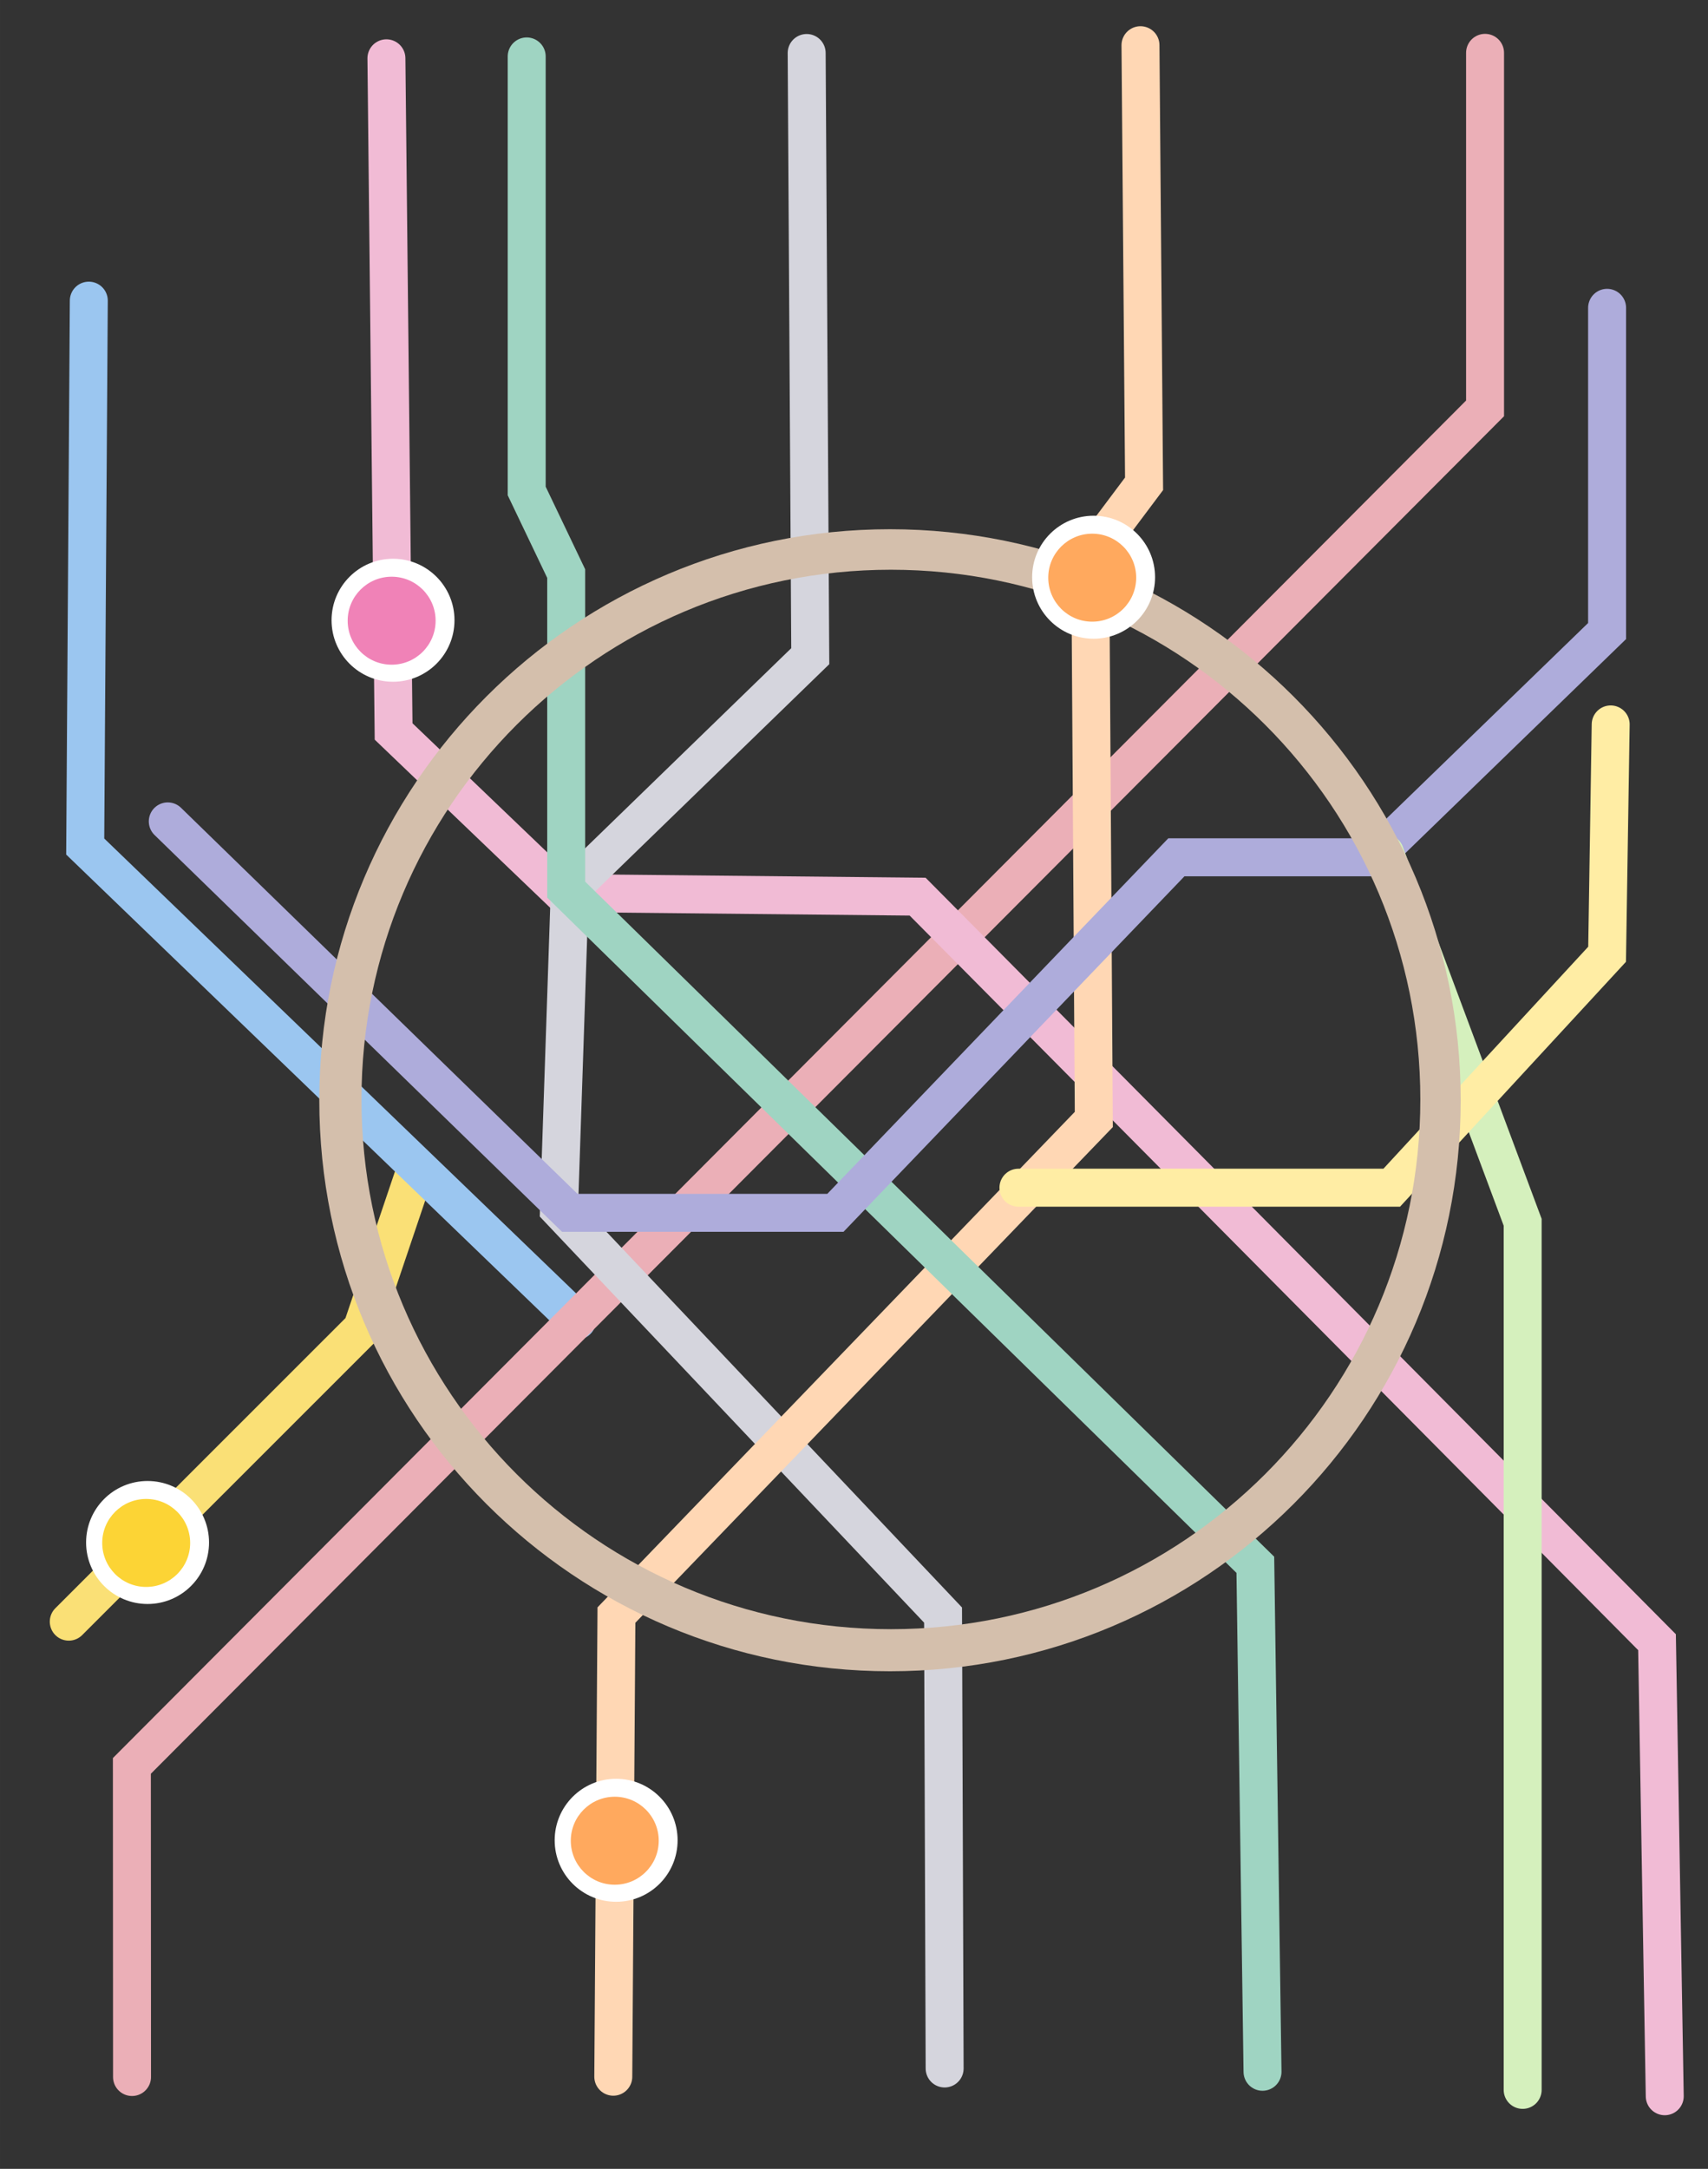 <?xml version="1.0" encoding="UTF-8"?> <!-- Creator: CorelDRAW 2019 (64-Bit) --> <svg xmlns="http://www.w3.org/2000/svg" xmlns:xlink="http://www.w3.org/1999/xlink" xml:space="preserve" width="76.2mm" height="96.707mm" style="shape-rendering:geometricPrecision; text-rendering:geometricPrecision; image-rendering:optimizeQuality; fill-rule:evenodd; clip-rule:evenodd" viewBox="0 0 7619.98 9670.7"><rect x="0" y="0" width="7619.98" height="9670.7" fill="#333333" stroke="none"/> <defs> <style type="text/css"> <![CDATA[ .str1 {stroke:#9BC6F0;stroke-width:169.33;stroke-linecap:round;stroke-miterlimit:22.926} .str6 {stroke:#9FD4C2;stroke-width:169.33;stroke-linecap:round;stroke-miterlimit:22.926} .str7 {stroke:#AEACDB;stroke-width:169.33;stroke-linecap:round;stroke-miterlimit:22.926} .str4 {stroke:#D5D5DD;stroke-width:169.33;stroke-linecap:round;stroke-miterlimit:22.926} .str8 {stroke:#D5F0BD;stroke-width:169.33;stroke-linecap:round;stroke-miterlimit:22.926} .str2 {stroke:#EBAFB7;stroke-width:169.33;stroke-linecap:round;stroke-miterlimit:22.926} .str3 {stroke:#F1BBD5;stroke-width:169.33;stroke-linecap:round;stroke-miterlimit:22.926} .str0 {stroke:#FAE076;stroke-width:169.33;stroke-linecap:round;stroke-miterlimit:22.926} .str5 {stroke:#FFD7B4;stroke-width:169.33;stroke-linecap:round;stroke-miterlimit:22.926} .str9 {stroke:#FFEDA4;stroke-width:169.33;stroke-linecap:round;stroke-miterlimit:22.926} .fil0 {fill:none} .fil1 {fill:#D4BFAC} .fil5 {fill:#F082B7} .fil3 {fill:#FCD435} .fil4 {fill:#FFA95E} .fil2 {fill:white} ]]> </style> </defs> <g id="Слой_x0020_1">  <g id="_2701299610768"> <polyline class="fil0 str0" points="1858.47,5202.59 1615.18,5923.03 306.76,7230.79 "></polyline> <polyline class="fil0 str1" points="396.19,1340.56 380.17,3774.59 2574,5888.34 "></polyline> <polyline class="fil0 str2" points="589,9261.14 588.33,7873.98 6625.36,1820.94 6625.36,235.62 "></polyline> <polyline class="fil0 str3" points="1723.95,259.98 1755.97,3261.48 2508.59,3982.08 4093.91,3998.09 7392.55,7322.3 7427.01,9346.87 "></polyline> <polyline class="fil0 str4" points="4214.35,9223.11 4207.34,7201.42 2493.92,5391.91 2541.96,3966.73 3614.86,2925.87 3598.84,236.3 "></polyline> <polyline class="fil0 str5" points="5088.08,201.59 5104.09,2157.22 4863.89,2477.49 4879.9,4991.58 2750.14,7201.42 2736.11,9259.81 "></polyline> <polyline class="fil0 str6" points="5632.53,9237.79 5600.5,6977.24 2525.95,3966.73 2525.95,2557.56 2349.8,2189.25 2349.8,251.63 "></polyline> <polyline class="fil0 str7" points="748.47,3662.48 2541.96,5407.93 3726.95,5407.93 5248.21,3822.61 6128.94,3822.61 7169.81,2813.77 7169.81,1372.57 "></polyline> <polyline class="fil0 str8" points="6793.14,9318.52 6793.14,5449.96 6178.97,3804.59 "></polyline> <polyline class="fil0 str9" points="7185.83,3230.12 7169.81,4254.97 6209.01,5295.83 4543.62,5295.83 "></polyline> <path class="fil1" d="M3970.59 2359.75c1406.18,0 2546.12,1139.95 2546.12,2546.12 0,1406.18 -1139.94,2546.12 -2546.12,2546.12 -1406.17,0 -2546.12,-1139.94 -2546.12,-2546.12 0,-1406.17 1139.95,-2546.12 2546.12,-2546.12zm4.03 180.64c1304.47,0 2361.97,1057.5 2361.97,2361.96 0,1304.46 -1057.5,2361.97 -2361.97,2361.97 -1304.46,0 -2361.96,-1057.51 -2361.96,-2361.97 0,-1304.46 1057.5,-2361.96 2361.96,-2361.96z"></path> <circle class="fil2" cx="658.34" cy="6877.79" r="274.22"></circle> <circle class="fil3" cx="652.18" cy="6879.79" r="196.16"></circle> <circle class="fil2" cx="4878.93" cy="2573.79" r="274.22"></circle> <circle class="fil4" cx="4872.77" cy="2575.8" r="196.16"></circle> <circle class="fil2" cx="1753.41" cy="2765.62" r="274.22"></circle> <circle class="fil5" cx="1747.25" cy="2767.63" r="196.16"></circle> <circle class="fil2" cx="2748.82" cy="8205.58" r="274.22"></circle> <circle class="fil4" cx="2742.66" cy="8207.58" r="196.16"></circle> </g> </g> </svg> 